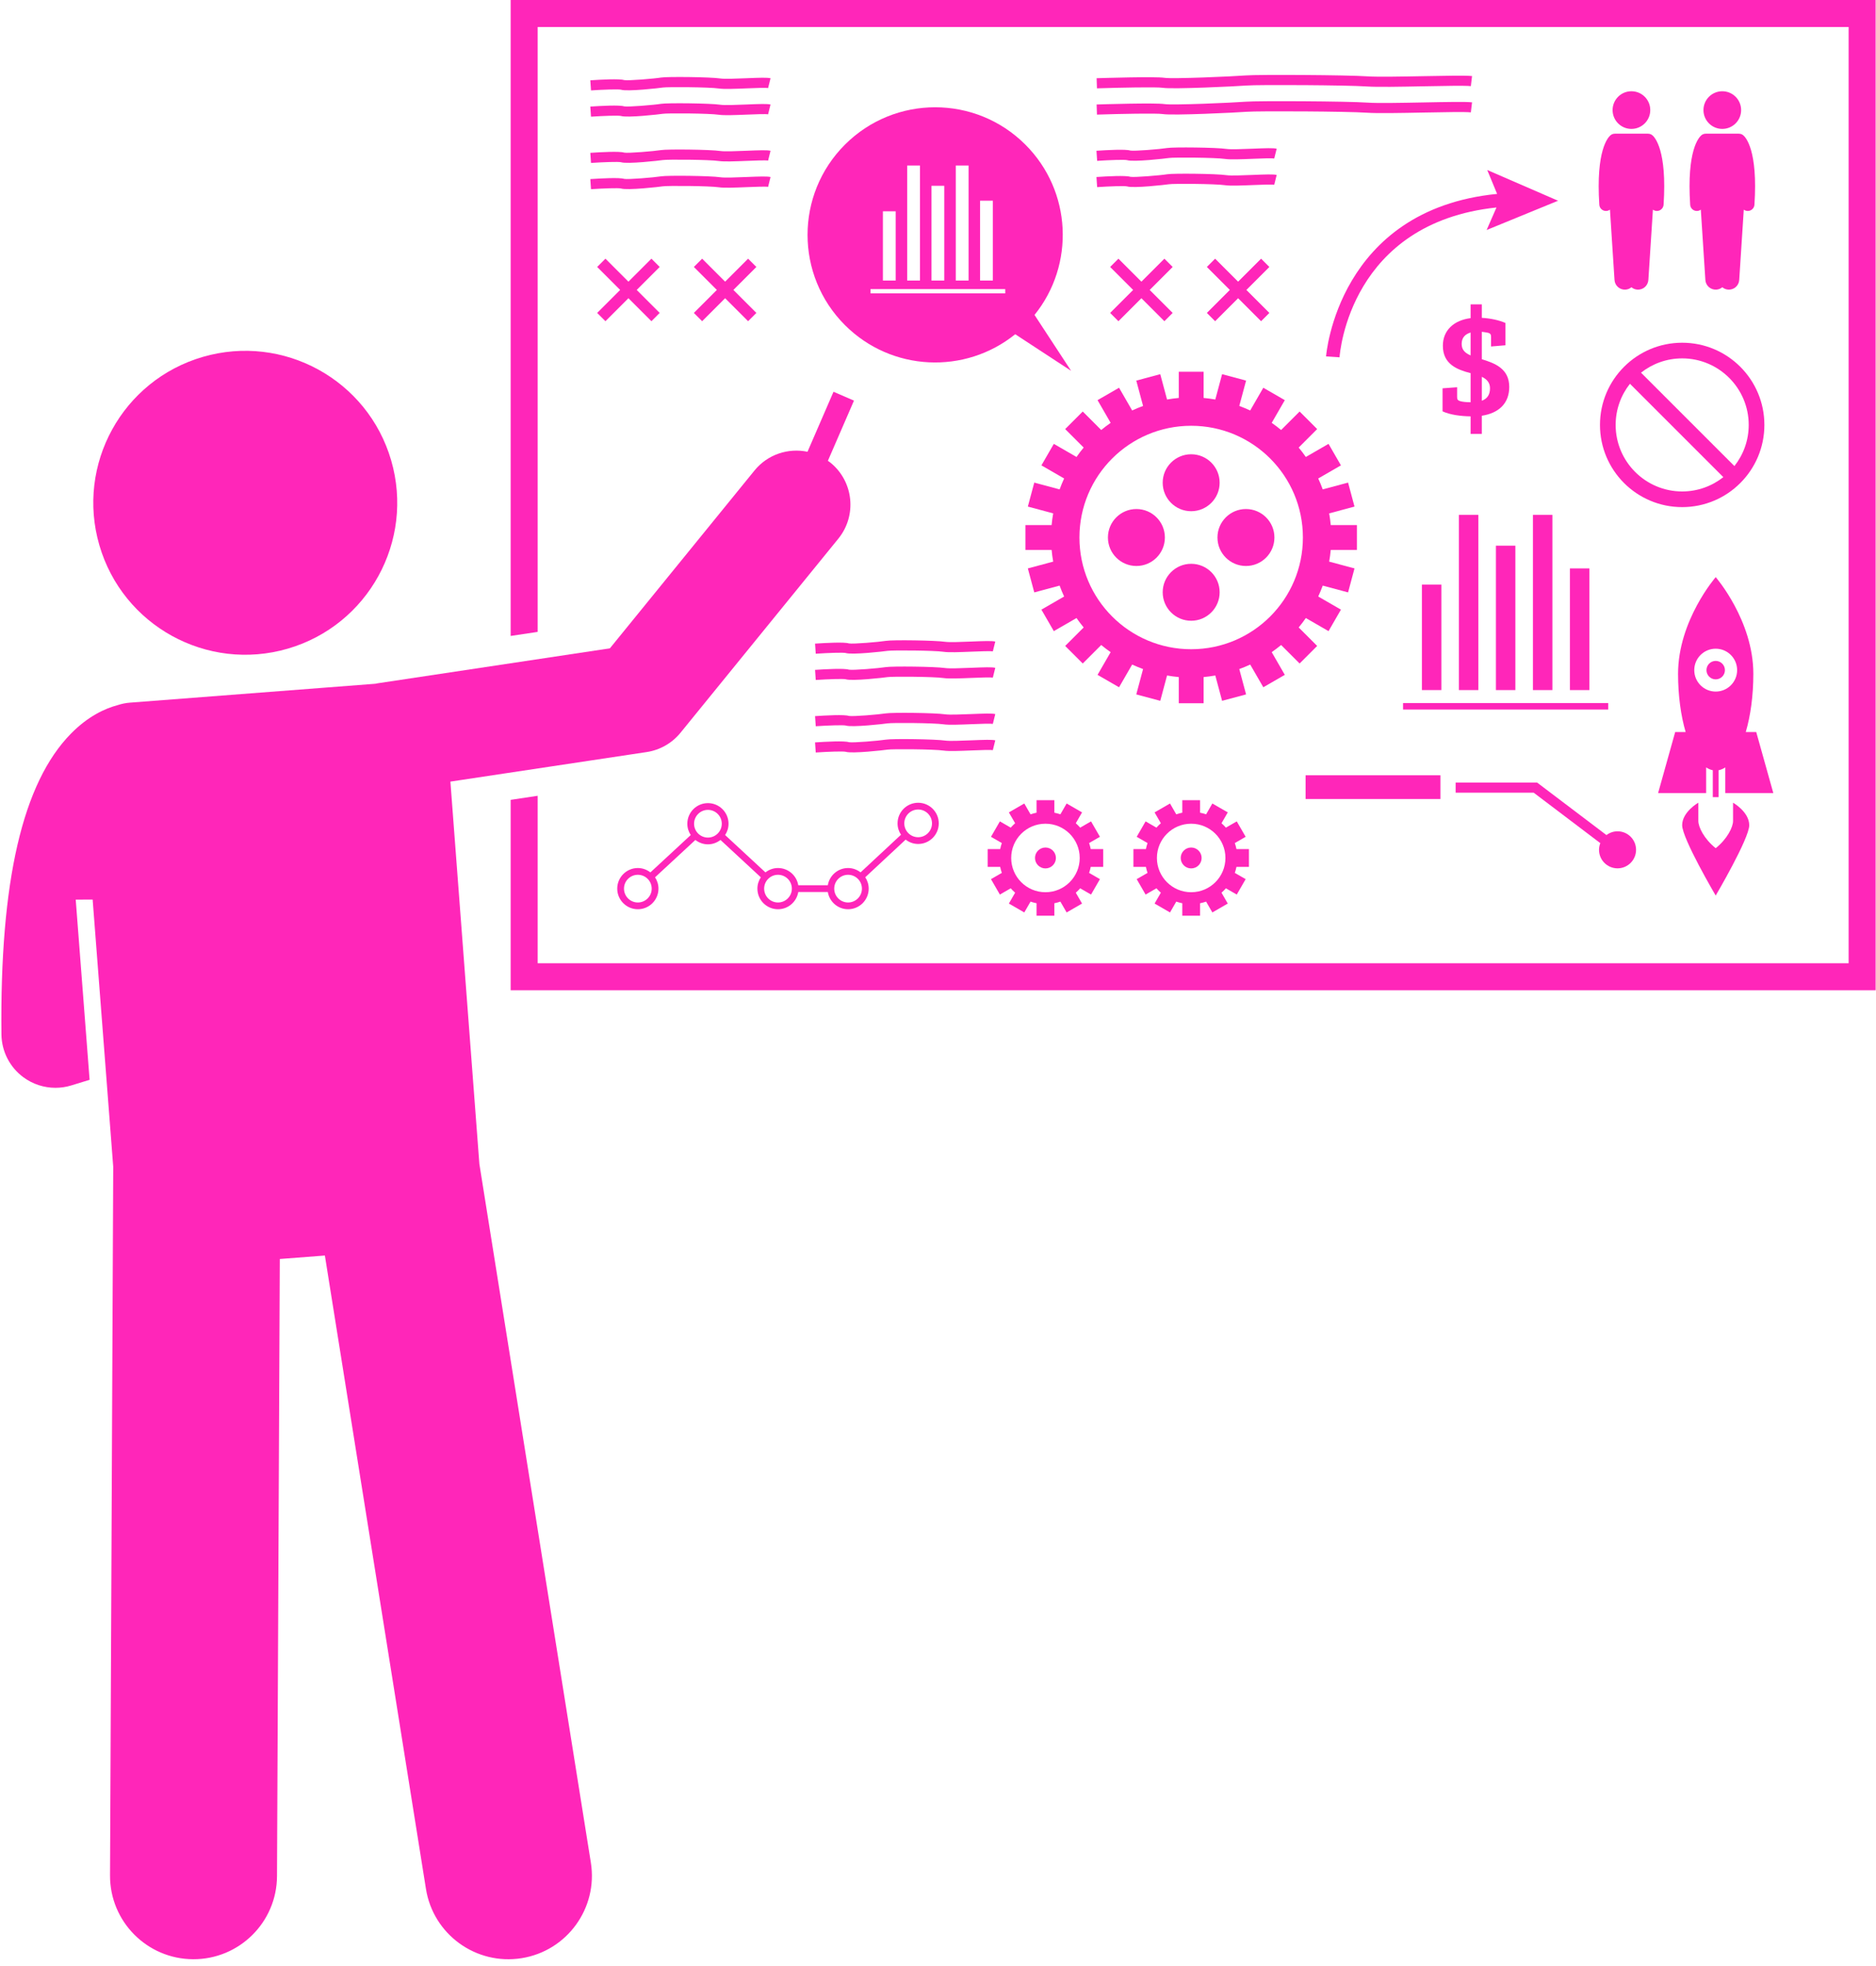 <?xml version="1.0" encoding="UTF-8" standalone="no"?><svg xmlns="http://www.w3.org/2000/svg" xmlns:xlink="http://www.w3.org/1999/xlink" fill="#ff26b9" height="291.1" preserveAspectRatio="xMidYMid meet" version="1" viewBox="-0.2 0.0 277.8 291.1" width="277.8" zoomAndPan="magnify"><g id="change1_1"><path d="M79.418 4L273.546 4 273.546 142.643 79.418 142.643 79.418 117.844 75.418 118.446 75.418 146.643 277.546 146.643 277.546 0 75.418 0 75.418 94.175 79.418 93.573z" fill="inherit"/><path d="M237.612,31.241c0.022,0,0.044-0.001,0.066-0.002c0.197-0.013,0.377-0.083,0.525-0.193l0.675,10.414 c0.055,0.845,0.784,1.485,1.628,1.43c0.336-0.022,0.638-0.151,0.878-0.351c0.24,0.2,0.543,0.329,0.878,0.351 c0.844,0.055,1.573-0.585,1.628-1.43l0.675-10.414c0.148,0.11,0.328,0.18,0.525,0.193 c0.022,0.001,0.044,0.002,0.066,0.002c0.518,0,0.954-0.403,0.989-0.927c0.527-8.063-1.296-9.986-1.667-10.29 c-0.176-0.144-0.387-0.216-0.597-0.223c-0.033-0.004-0.067-0.005-0.101-0.005h-4.788 c-0.034,0-0.068,0.002-0.101,0.005c-0.211,0.006-0.422,0.079-0.597,0.223c-0.371,0.304-2.194,2.227-1.667,10.29 C236.658,30.839,237.094,31.241,237.612,31.241z" fill="inherit"/><circle cx="241.384" cy="16.301" fill="inherit" r="2.789"/><path d="M251.067,31.241c0.022,0,0.044-0.001,0.066-0.002c0.197-0.013,0.377-0.083,0.525-0.193l0.675,10.414 c0.055,0.845,0.784,1.485,1.628,1.43c0.336-0.022,0.638-0.151,0.878-0.351c0.24,0.2,0.543,0.329,0.878,0.351 c0.844,0.055,1.573-0.585,1.628-1.43l0.675-10.414c0.148,0.11,0.328,0.18,0.525,0.193 c0.022,0.001,0.044,0.002,0.066,0.002c0.518,0,0.954-0.403,0.989-0.927c0.527-8.063-1.296-9.986-1.667-10.29 c-0.176-0.144-0.387-0.216-0.597-0.223c-0.033-0.004-0.067-0.005-0.101-0.005h-4.788 c-0.034,0-0.068,0.002-0.101,0.005c-0.211,0.006-0.422,0.079-0.597,0.223c-0.371,0.304-2.194,2.227-1.667,10.29 C250.113,30.839,250.549,31.241,251.067,31.241z" fill="inherit"/><path d="M254.839,19.09c1.54,0,2.789-1.248,2.789-2.789c0-1.54-1.248-2.789-2.789-2.789 c-1.54,0-2.789,1.248-2.789,2.789C252.05,17.841,253.299,19.09,254.839,19.09z" fill="inherit"/><path d="M160.271,66.277c-0.375,0.447-0.724,0.915-1.06,1.393l-3.36-1.94l-1.838,3.184l3.364,1.942 c-0.245,0.527-0.466,1.066-0.668,1.616l-3.753-1.006l-0.952,3.551l3.753,1.006 c-0.099,0.572-0.184,1.147-0.235,1.734h-3.878v3.677h3.878c0.051,0.587,0.136,1.162,0.235,1.734l-3.753,1.006 l0.952,3.551l3.753-1.006c0.201,0.55,0.422,1.089,0.668,1.616l-3.364,1.942l1.838,3.184l3.36-1.94 c0.336,0.478,0.685,0.946,1.06,1.394l-2.738,2.738l2.6,2.6l2.738-2.738 c0.447,0.375,0.915,0.724,1.394,1.06l-1.94,3.36l3.184,1.838l1.942-3.364 c0.527,0.245,1.066,0.466,1.616,0.668l-1.006,3.753l3.551,0.952l1.006-3.753c0.572,0.099,1.147,0.184,1.734,0.235 v3.878h3.677v-3.878c0.587-0.051,1.162-0.136,1.734-0.235l1.006,3.753l3.551-0.952l-1.006-3.753 c0.55-0.201,1.089-0.422,1.616-0.668l1.942,3.364l3.184-1.838l-1.94-3.36 c0.478-0.337,0.946-0.686,1.393-1.06l2.738,2.738l2.6-2.6l-2.738-2.738 c0.375-0.447,0.724-0.915,1.06-1.394l3.36,1.94l1.838-3.184l-3.364-1.942c0.245-0.527,0.466-1.066,0.668-1.616 l3.753,1.006l0.952-3.551l-3.753-1.006c0.099-0.572,0.184-1.147,0.235-1.734h3.878v-3.677h-3.878 c-0.051-0.587-0.136-1.162-0.235-1.734l3.753-1.006l-0.952-3.551l-3.753,1.006 c-0.201-0.55-0.422-1.089-0.668-1.616l3.364-1.942l-1.838-3.184l-3.36,1.94 c-0.337-0.478-0.685-0.946-1.06-1.393l2.738-2.738l-2.6-2.6l-2.738,2.738 c-0.447-0.375-0.915-0.724-1.393-1.06l1.94-3.36l-3.184-1.838l-1.942,3.364 c-0.527-0.245-1.066-0.466-1.616-0.668l1.006-3.753l-3.551-0.952l-1.006,3.753 c-0.572-0.099-1.147-0.184-1.734-0.235v-3.878h-3.677v3.878c-0.587,0.051-1.162,0.136-1.734,0.235l-1.006-3.753 l-3.551,0.952l1.006,3.753c-0.55,0.201-1.089,0.422-1.616,0.668l-1.942-3.364l-3.184,1.838l1.94,3.36 c-0.478,0.337-0.946,0.685-1.394,1.06l-2.738-2.738l-2.6,2.6L160.271,66.277z M176.19,63.051 c9.138,0,16.545,7.407,16.545,16.545c0,9.138-7.407,16.545-16.545,16.545s-16.545-7.407-16.545-16.545 C159.645,70.459,167.052,63.051,176.19,63.051z" fill="inherit"/><path d="M171.972,71.486c0,2.329,1.888,4.217,4.217,4.217c2.329,0,4.217-1.888,4.217-4.217 c0-2.329-1.888-4.217-4.217-4.217C173.861,67.269,171.972,69.157,171.972,71.486z" fill="inherit"/><circle cx="176.19" cy="87.707" fill="inherit" r="4.217"/><path d="M172.297,79.597c0-2.329-1.888-4.217-4.217-4.217c-2.329,0-4.217,1.888-4.217,4.217 c0,2.329,1.888,4.217,4.217,4.217C170.409,83.814,172.297,81.926,172.297,79.597z" fill="inherit"/><path d="M180.083,79.597c0,2.329,1.888,4.217,4.217,4.217c2.329,0,4.217-1.888,4.217-4.217 c0-2.329-1.888-4.217-4.217-4.217C181.971,75.379,180.083,77.267,180.083,79.597z" fill="inherit"/><path d="M210.356 86.574H213.239V102.188H210.356z" fill="inherit"/><path d="M215.836 76.245H218.719V102.189H215.836z" fill="inherit"/><path d="M221.316 80.809H224.199V102.189H221.316z" fill="inherit"/><path d="M226.796 76.245H229.679V102.189H226.796z" fill="inherit"/><path d="M232.276 84.172H235.159V102.189H232.276z" fill="inherit"/><path d="M207.563 104.111H237.951V105.072H207.563z" fill="inherit"/><path d="M196.165,52.778l1.995,0.135c0.058-0.835,1.642-19.905,23.239-22.188l-1.458,3.337l10.579-4.336 l-10.488-4.551l1.461,3.539C197.913,31.041,196.179,52.555,196.165,52.778z" fill="inherit"/><path d="M150.135,49.494l8.278,5.421l-5.42-8.278c5.994-7.421,5.545-18.321-1.352-25.217 c-7.379-7.379-19.344-7.379-26.723,0c-7.379,7.379-7.379,19.343,0,26.723 C131.814,55.038,142.714,55.488,150.135,49.494z M144.931,29.718h1.893v11.828h-1.893V29.718z M141.334,24.513h1.893 v17.033h-1.893V24.513z M137.736,27.51h1.893v14.036h-1.893V27.51z M134.138,24.513h1.893v17.033h-1.893V24.513z M130.54,31.295h1.893v10.251h-1.893V31.295z M128.707,42.808h19.95v0.631h-19.95V42.808z" fill="inherit"/><path d="M94.254,134.645c1.683,0,3.052-1.369,3.052-3.052c0-0.619-0.188-1.194-0.506-1.676l5.973-5.532 c0.516,0.4,1.156,0.648,1.858,0.648c0.702,0,1.342-0.248,1.859-0.648l5.973,5.532 c-0.318,0.482-0.506,1.057-0.506,1.676c0,1.683,1.369,3.052,3.052,3.052c1.511,0,2.761-1.107,3.001-2.552h4.374 c0.24,1.444,1.49,2.552,3.001,2.552c1.683,0,3.052-1.369,3.052-3.052c0-0.622-0.189-1.201-0.51-1.684 l5.983-5.573c0.515,0.397,1.153,0.643,1.852,0.643c1.683,0,3.051-1.369,3.051-3.052s-1.369-3.052-3.051-3.052 s-3.052,1.369-3.052,3.052c0,0.622,0.189,1.201,0.51,1.684l-5.984,5.573c-0.515-0.397-1.153-0.643-1.852-0.643 c-1.511,0-2.761,1.107-3.001,2.551h-4.374c-0.24-1.444-1.49-2.551-3.001-2.551 c-0.703,0-1.342,0.248-1.859,0.648l-5.973-5.532c0.318-0.482,0.506-1.057,0.506-1.676 c0-1.683-1.369-3.052-3.052-3.052s-3.051,1.369-3.051,3.052c0,0.619,0.188,1.194,0.506,1.676l-5.973,5.532 c-0.516-0.4-1.156-0.648-1.859-0.648c-1.683,0-3.052,1.369-3.052,3.051S92.571,134.645,94.254,134.645z M96.305,131.593c0,1.131-0.92,2.052-2.052,2.052s-2.052-0.92-2.052-2.052c0-1.131,0.92-2.051,2.052-2.051 S96.305,130.462,96.305,131.593z M102.579,121.982c0-1.131,0.92-2.052,2.051-2.052 c1.131,0,2.052,0.92,2.052,2.052c0,1.131-0.92,2.051-2.052,2.051 C103.499,124.033,102.579,123.113,102.579,121.982z M115.007,129.542c1.131,0,2.052,0.92,2.052,2.051 c0,1.131-0.92,2.052-2.052,2.052s-2.052-0.92-2.052-2.052C112.955,130.462,113.876,129.542,115.007,129.542z M123.332,131.593c0-1.131,0.92-2.051,2.052-2.051s2.052,0.92,2.052,2.051c0,1.131-0.92,2.052-2.052,2.052 S123.332,132.724,123.332,131.593z M133.709,121.928c0-1.131,0.92-2.052,2.052-2.052 c1.131,0,2.051,0.92,2.051,2.052s-0.92,2.052-2.051,2.052C134.629,123.98,133.709,123.06,133.709,121.928z" fill="inherit"/><path d="M258.314,108.403c0.705-2.398,1.123-5.382,1.123-8.618c0-7.908-5.574-14.32-5.574-14.32 s-5.574,6.411-5.574,14.32c0,3.236,0.418,6.22,1.123,8.618h-1.549l-2.529,9.034h7.112v-3.8 c0.318,0.214,0.647,0.355,0.985,0.422v3.987h0.865v-3.987c0.338-0.067,0.667-0.208,0.985-0.422v3.8h7.112 l-2.529-9.034H258.314z M253.862,102.411c-1.753,0-3.174-1.421-3.174-3.174s1.421-3.174,3.174-3.174 s3.174,1.421,3.174,3.174S255.615,102.411,253.862,102.411z" fill="inherit"/><path d="M256.432,118.868c0,0,0,1.823,0,2.708c0,0.885-0.833,2.639-2.57,4.028 c-1.736-1.389-2.57-3.143-2.57-4.028c0-0.885,0-2.708,0-2.708s-2.396,1.354-2.396,3.334 c0,1.979,4.966,10.418,4.966,10.418s4.966-8.438,4.966-10.418C258.828,120.222,256.432,118.868,256.432,118.868z" fill="inherit"/><circle cx="253.862" cy="99.237" fill="inherit" r="1.367"/><path d="M239.328,123.103c-0.619,0-1.183,0.212-1.642,0.558l-10.27-7.777h-12.065v1.5h11.56l9.866,7.471 c-0.12,0.308-0.192,0.64-0.192,0.99c0,1.514,1.228,2.742,2.742,2.742c1.514,0,2.742-1.228,2.742-2.742 C242.071,124.331,240.843,123.103,239.328,123.103z" fill="inherit"/><path d="M193.133 114.806H213.102V118.322H193.133z" fill="inherit"/><path d="M110.319,11.586c-1.504,0.06-3.21,0.131-3.849,0.035c-1.496-0.224-7.863-0.29-8.775-0.137 c-0.976,0.163-4.922,0.492-5.472,0.376c-0.665-0.221-3.425-0.075-5.009,0.033l0.102,1.496 c1.833-0.125,4.054-0.2,4.434-0.106c0.918,0.307,5.742-0.244,6.193-0.319c0.662-0.109,6.905-0.07,8.306,0.141 c0.78,0.118,2.408,0.05,4.133-0.02c1.196-0.048,2.833-0.114,3.157-0.041l0.364-1.455 C113.412,11.466,112.28,11.505,110.319,11.586z" fill="inherit"/><path d="M91.749,17.171c0.914,0.305,5.74-0.244,6.193-0.319c0.663-0.11,6.903-0.069,8.306,0.141 c0.781,0.117,2.411,0.05,4.137-0.019c1.194-0.049,2.829-0.116,3.153-0.041l0.363-1.455 c-0.489-0.123-1.621-0.084-3.577-0.003c-1.507,0.061-3.214,0.131-3.853,0.035 c-1.498-0.224-7.865-0.289-8.775-0.137c-0.978,0.163-4.924,0.494-5.472,0.376 c-0.666-0.223-3.424-0.075-5.01,0.033l0.102,1.496C89.148,17.153,91.37,17.078,91.749,17.171z" fill="inherit"/><path d="M91.749,24.022c0.914,0.304,5.74-0.244,6.193-0.319c0.663-0.11,6.903-0.07,8.306,0.141 c0.781,0.117,2.411,0.05,4.137-0.019c1.194-0.049,2.829-0.116,3.153-0.041l0.363-1.455 c-0.489-0.123-1.621-0.083-3.577-0.003c-1.507,0.061-3.214,0.131-3.853,0.035 c-1.498-0.225-7.865-0.289-8.775-0.137c-0.978,0.162-4.924,0.493-5.472,0.376 c-0.666-0.223-3.424-0.075-5.01,0.033l0.102,1.496C89.148,24.004,91.37,23.93,91.749,24.022z" fill="inherit"/><path d="M110.319,26.214c-1.504,0.06-3.21,0.131-3.849,0.035c-1.496-0.224-7.863-0.289-8.775-0.137 c-0.976,0.162-4.922,0.492-5.472,0.376c-0.665-0.222-3.425-0.075-5.009,0.033l0.102,1.496 c1.833-0.124,4.054-0.199,4.434-0.106c0.918,0.307,5.742-0.244,6.193-0.319c0.662-0.11,6.905-0.07,8.306,0.141 c0.78,0.117,2.408,0.05,4.133-0.02c1.196-0.049,2.833-0.115,3.157-0.041l0.364-1.455 C113.412,26.094,112.28,26.133,110.319,26.214z" fill="inherit"/><path d="M171.998,13.005c1.488,0.235,10.953-0.225,12.409-0.341c1.691-0.134,14.935-0.065,17.798,0.14 c1.524,0.11,5.041,0.041,8.442-0.026c3.026-0.059,6.155-0.12,6.958-0.024l0.178-1.489 c-0.906-0.108-3.807-0.051-7.165,0.014c-3.21,0.063-6.852,0.133-8.306,0.029 c-2.971-0.212-16.221-0.281-18.024-0.139c-1.905,0.152-10.867,0.542-12.055,0.354 c-1.341-0.212-9.157,0.033-10.044,0.06l0.049,1.499C165.662,12.972,171.089,12.86,171.998,13.005z" fill="inherit"/><path d="M171.998,16.893c1.482,0.236,10.951-0.224,12.409-0.34c1.691-0.133,14.934-0.065,17.798,0.139 c1.523,0.109,5.04,0.041,8.442-0.025c3.026-0.059,6.156-0.12,6.958-0.024l0.178-1.489 c-0.906-0.107-3.807-0.052-7.165,0.014c-3.37,0.066-6.851,0.133-8.306,0.029 c-2.973-0.212-16.221-0.281-18.024-0.138c-1.907,0.151-10.874,0.543-12.055,0.354 c-1.341-0.212-9.157,0.032-10.044,0.06l0.049,1.499C165.664,16.86,171.089,16.748,171.998,16.893z" fill="inherit"/><path d="M166.698,23.715c0.916,0.307,5.741-0.244,6.193-0.319c0.66-0.11,6.903-0.069,8.307,0.141 c0.782,0.117,2.411,0.051,4.135-0.019c1.194-0.048,2.831-0.117,3.155-0.041l0.364-1.455 c-0.489-0.122-1.62-0.083-3.58-0.003c-1.506,0.06-3.213,0.13-3.851,0.035 c-1.497-0.225-7.865-0.289-8.775-0.137c-0.978,0.163-4.925,0.495-5.472,0.376 c-0.665-0.223-3.424-0.076-5.01,0.033l0.102,1.496C164.097,23.697,166.318,23.621,166.698,23.715z" fill="inherit"/><path d="M166.698,27.603c0.92,0.307,5.742-0.244,6.193-0.319c0.661-0.11,6.905-0.07,8.307,0.141 c0.781,0.118,2.408,0.051,4.133-0.02c1.195-0.048,2.833-0.115,3.157-0.041l0.364-1.455 c-0.489-0.123-1.621-0.083-3.583-0.003c-1.505,0.061-3.209,0.131-3.849,0.035 c-1.496-0.224-7.863-0.29-8.776-0.137c-0.976,0.163-4.92,0.494-5.472,0.376 c-0.666-0.222-3.425-0.075-5.009,0.033l0.102,1.496C164.098,27.586,166.322,27.512,166.698,27.603z" fill="inherit"/><path d="M3.293,159.548c1.387,1.013,3.042,1.54,4.72,1.54c0.787,0,1.579-0.116,2.349-0.353l2.706-0.832 l-2.055-26.684l2.506-0.011l3.047,39.568l-0.474,104.937c-0.03,6.83,5.481,12.388,12.308,12.419 c6.827,0.03,12.39-5.478,12.42-12.308l0.413-91.385l6.676-0.514l14.967,93.793 c1.076,6.745,7.416,11.336,14.157,10.261c6.742-1.076,11.338-7.413,10.262-14.157L70.787,172.371l-2.986-39.396 l-1.003-13.231l-0.303-4l29.06-4.375c1.971-0.296,3.759-1.317,5.017-2.863l23.367-28.734 c2.787-3.428,2.269-8.466-1.159-11.254c-0.125-0.102-0.256-0.189-0.385-0.282l3.863-8.91l-3.03-1.313 l-3.853,8.887c-2.837-0.594-5.896,0.374-7.85,2.777L90.111,96.009l-34.422,5.182 c-0.104,0.016-0.203,0.042-0.305,0.062l-8.069,0.621l-28.29,2.179c-0.627,0.048-1.227,0.178-1.8,0.364 c-1.893,0.503-4.388,1.65-6.91,4.213c-7.176,7.295-10.546,21.866-10.302,44.544 C0.04,155.697,1.255,158.059,3.293,159.548z" fill="inherit"/><circle cx="36.12" cy="74.454" fill="inherit" r="22.5" transform="rotate(-16.206 36.125 74.46)"/><path d="M236.727,62.924c0,6.722,5.449,12.172,12.172,12.172c6.722,0,12.172-5.449,12.172-12.172 c0-6.722-5.449-12.172-12.172-12.172C242.177,50.753,236.727,56.202,236.727,62.924z M248.899,53.071 c5.433,0,9.853,4.42,9.853,9.853c0,2.3-0.794,4.416-2.119,6.094l-13.828-13.828 C244.483,53.865,246.599,53.071,248.899,53.071z M254.993,70.658c-1.678,1.325-3.795,2.119-6.094,2.119 c-5.433,0-9.853-4.42-9.853-9.853c0-2.3,0.794-4.416,2.119-6.094L254.993,70.658z" fill="inherit"/><path d="M125.029,96.7c0.915,0.305,5.74-0.244,6.193-0.319c0.66-0.109,6.901-0.069,8.306,0.141 c0.781,0.118,2.41,0.051,4.137-0.019c1.194-0.049,2.829-0.115,3.153-0.041l0.363-1.455 c-0.489-0.122-1.62-0.083-3.577-0.003c-1.506,0.061-3.213,0.131-3.853,0.035c-1.372-0.206-7.769-0.306-8.775-0.137 c-0.978,0.163-4.925,0.496-5.472,0.376c-0.666-0.222-3.425-0.075-5.01,0.033l0.102,1.496 C122.428,96.682,124.65,96.608,125.029,96.7z" fill="inherit"/><path d="M125.029,100.588c0.919,0.307,5.742-0.244,6.193-0.319c0.662-0.11,6.905-0.07,8.306,0.141 c0.78,0.118,2.408,0.051,4.133-0.02c1.196-0.048,2.834-0.114,3.157-0.041l0.364-1.455 c-0.489-0.123-1.621-0.083-3.583-0.003c-1.504,0.061-3.21,0.13-3.849,0.035c-1.496-0.224-7.863-0.289-8.775-0.137 c-0.976,0.162-4.925,0.494-5.472,0.376c-0.666-0.222-3.425-0.075-5.009,0.033l0.102,1.496 C122.429,100.571,124.65,100.497,125.029,100.588z" fill="inherit"/><path d="M125.029,107.439c0.919,0.307,5.742-0.244,6.193-0.319c0.662-0.11,6.905-0.069,8.306,0.141 c0.78,0.117,2.408,0.05,4.133-0.02c1.196-0.048,2.834-0.114,3.157-0.041l0.364-1.455 c-0.489-0.123-1.621-0.083-3.583-0.003c-1.504,0.061-3.21,0.131-3.849,0.035c-1.496-0.224-7.863-0.289-8.775-0.137 c-0.976,0.162-4.925,0.495-5.472,0.376c-0.666-0.223-3.425-0.075-5.009,0.033l0.102,1.496 C122.429,107.422,124.65,107.349,125.029,107.439z" fill="inherit"/><path d="M125.029,111.328c0.915,0.304,5.74-0.244,6.193-0.319c0.66-0.109,6.901-0.069,8.306,0.141 c0.781,0.117,2.41,0.051,4.137-0.019c1.194-0.049,2.829-0.115,3.153-0.041l0.363-1.455 c-0.489-0.123-1.62-0.083-3.577-0.003c-1.506,0.061-3.213,0.13-3.853,0.035c-1.372-0.206-7.769-0.305-8.775-0.137 c-0.978,0.162-4.925,0.493-5.472,0.376c-0.666-0.223-3.425-0.075-5.01,0.033l0.102,1.496 C122.428,111.31,124.65,111.236,125.029,111.328z" fill="inherit"/><path d="M96.262 38.308L92.858 41.711 89.455 38.308 88.23 39.533 91.633 42.936 88.23 46.339 89.455 47.565 92.858 44.161 96.262 47.565 97.487 46.339 94.084 42.936 97.487 39.533z" fill="inherit"/><path d="M110.58 38.308L107.177 41.711 103.774 38.308 102.549 39.533 105.952 42.936 102.549 46.339 103.774 47.565 107.177 44.161 110.58 47.565 111.805 46.339 108.402 42.936 111.805 39.533z" fill="inherit"/><path d="M172.225 38.308L168.822 41.711 165.418 38.308 164.193 39.533 167.596 42.936 164.193 46.339 165.418 47.565 168.822 44.161 172.225 47.565 173.45 46.339 170.047 42.936 173.45 39.533z" fill="inherit"/><path d="M186.543 38.308L183.14 41.711 179.737 38.308 178.512 39.533 181.915 42.936 178.512 46.339 179.737 47.565 183.14 44.161 186.543 47.565 187.769 46.339 184.365 42.936 187.769 39.533z" fill="inherit"/><path d="M213.416,57.504v3.412c1.123,0.517,2.693,0.718,4.152,0.74v2.604h1.661v-2.694 c2.581-0.403,4.062-1.885,4.062-4.265c0-2.693-2.087-3.501-4.062-4.107V49.132 c0.382,0.045,0.741,0.112,0.966,0.157c0.336,0.112,0.403,0.27,0.403,0.629v1.392l2.133-0.18v-3.3 c-0.943-0.427-2.29-0.696-3.502-0.763v-1.998h-1.661v2.043c-2.491,0.314-4.107,1.817-4.107,4.085 c0,2.738,2.11,3.546,4.107,4.062v4.31c-0.606,0-1.279-0.067-1.593-0.18c-0.337-0.112-0.404-0.27-0.404-0.629 v-1.414L213.416,57.504z M219.229,55.798c0.741,0.359,1.212,0.854,1.212,1.706c0,1.033-0.493,1.571-1.212,1.841 V55.798z M216.244,50.928c0-0.965,0.561-1.459,1.324-1.684v3.39C216.738,52.275,216.244,51.803,216.244,50.928z" fill="inherit"/><path d="M161.075,124.843l1.605-0.926l-1.318-2.283l-1.606,0.927c-0.203-0.232-0.42-0.449-0.652-0.652l0.927-1.606 l-2.283-1.318l-0.926,1.605c-0.289-0.099-0.586-0.182-0.891-0.242v-1.849h-2.637v1.849 c-0.305,0.06-0.602,0.143-0.891,0.242l-0.926-1.605l-2.283,1.318l0.927,1.606 c-0.232,0.203-0.449,0.42-0.652,0.652l-1.606-0.927l-1.318,2.283l1.605,0.926 c-0.099,0.289-0.182,0.586-0.242,0.891h-1.849v2.637h1.849c0.06,0.305,0.143,0.602,0.242,0.891l-1.605,0.926 l1.318,2.283l1.606-0.927c0.203,0.232,0.42,0.449,0.652,0.652l-0.927,1.606l2.283,1.318l0.926-1.605 c0.289,0.099,0.586,0.182,0.891,0.242v1.849h2.637v-1.849c0.305-0.06,0.602-0.143,0.891-0.242l0.926,1.605 l2.283-1.318l-0.927-1.606c0.232-0.203,0.449-0.42,0.652-0.652l1.606,0.927l1.318-2.283l-1.605-0.926 c0.099-0.289,0.182-0.586,0.242-0.891h1.849v-2.637h-1.849C161.257,125.429,161.174,125.132,161.075,124.843z M154.612,132.125c-2.801,0-5.073-2.271-5.073-5.073c0-2.802,2.271-5.073,5.073-5.073 c2.802,0,5.073,2.271,5.073,5.073C159.685,129.854,157.413,132.125,154.612,132.125z" fill="inherit"/><circle cx="154.612" cy="127.052" fill="inherit" r="1.548"/><path d="M182.653,124.843l1.605-0.926l-1.318-2.283l-1.606,0.927c-0.203-0.232-0.42-0.449-0.652-0.652l0.927-1.606 l-2.283-1.318l-0.926,1.605c-0.289-0.099-0.586-0.182-0.891-0.242v-1.849h-2.637v1.849 c-0.305,0.06-0.602,0.143-0.891,0.242l-0.926-1.605l-2.283,1.318l0.927,1.606 c-0.232,0.203-0.449,0.42-0.652,0.652l-1.606-0.927l-1.318,2.283l1.605,0.926 c-0.099,0.289-0.182,0.586-0.242,0.891h-1.849v2.637h1.849c0.06,0.305,0.143,0.602,0.242,0.891l-1.605,0.926 l1.318,2.283l1.606-0.927c0.203,0.232,0.42,0.449,0.652,0.652l-0.927,1.606l2.283,1.318l0.926-1.605 c0.289,0.099,0.586,0.182,0.891,0.242v1.849h2.637v-1.849c0.305-0.06,0.602-0.143,0.891-0.242l0.926,1.605 l2.283-1.318l-0.927-1.606c0.232-0.203,0.449-0.42,0.652-0.652l1.606,0.927l1.318-2.283l-1.605-0.926 c0.099-0.289,0.182-0.586,0.242-0.891h1.849v-2.637h-1.849C182.835,125.429,182.752,125.132,182.653,124.843z M176.19,132.125c-2.802,0-5.073-2.271-5.073-5.073c0-2.802,2.271-5.073,5.073-5.073 c2.801,0,5.073,2.271,5.073,5.073C181.262,129.854,178.991,132.125,176.19,132.125z" fill="inherit"/><path d="M177.737,127.052c0-0.855-0.693-1.548-1.548-1.548c-0.855,0-1.548,0.693-1.548,1.548 c0,0.855,0.693,1.548,1.548,1.548C177.044,128.6,177.737,127.907,177.737,127.052z" fill="inherit"/></g></svg>